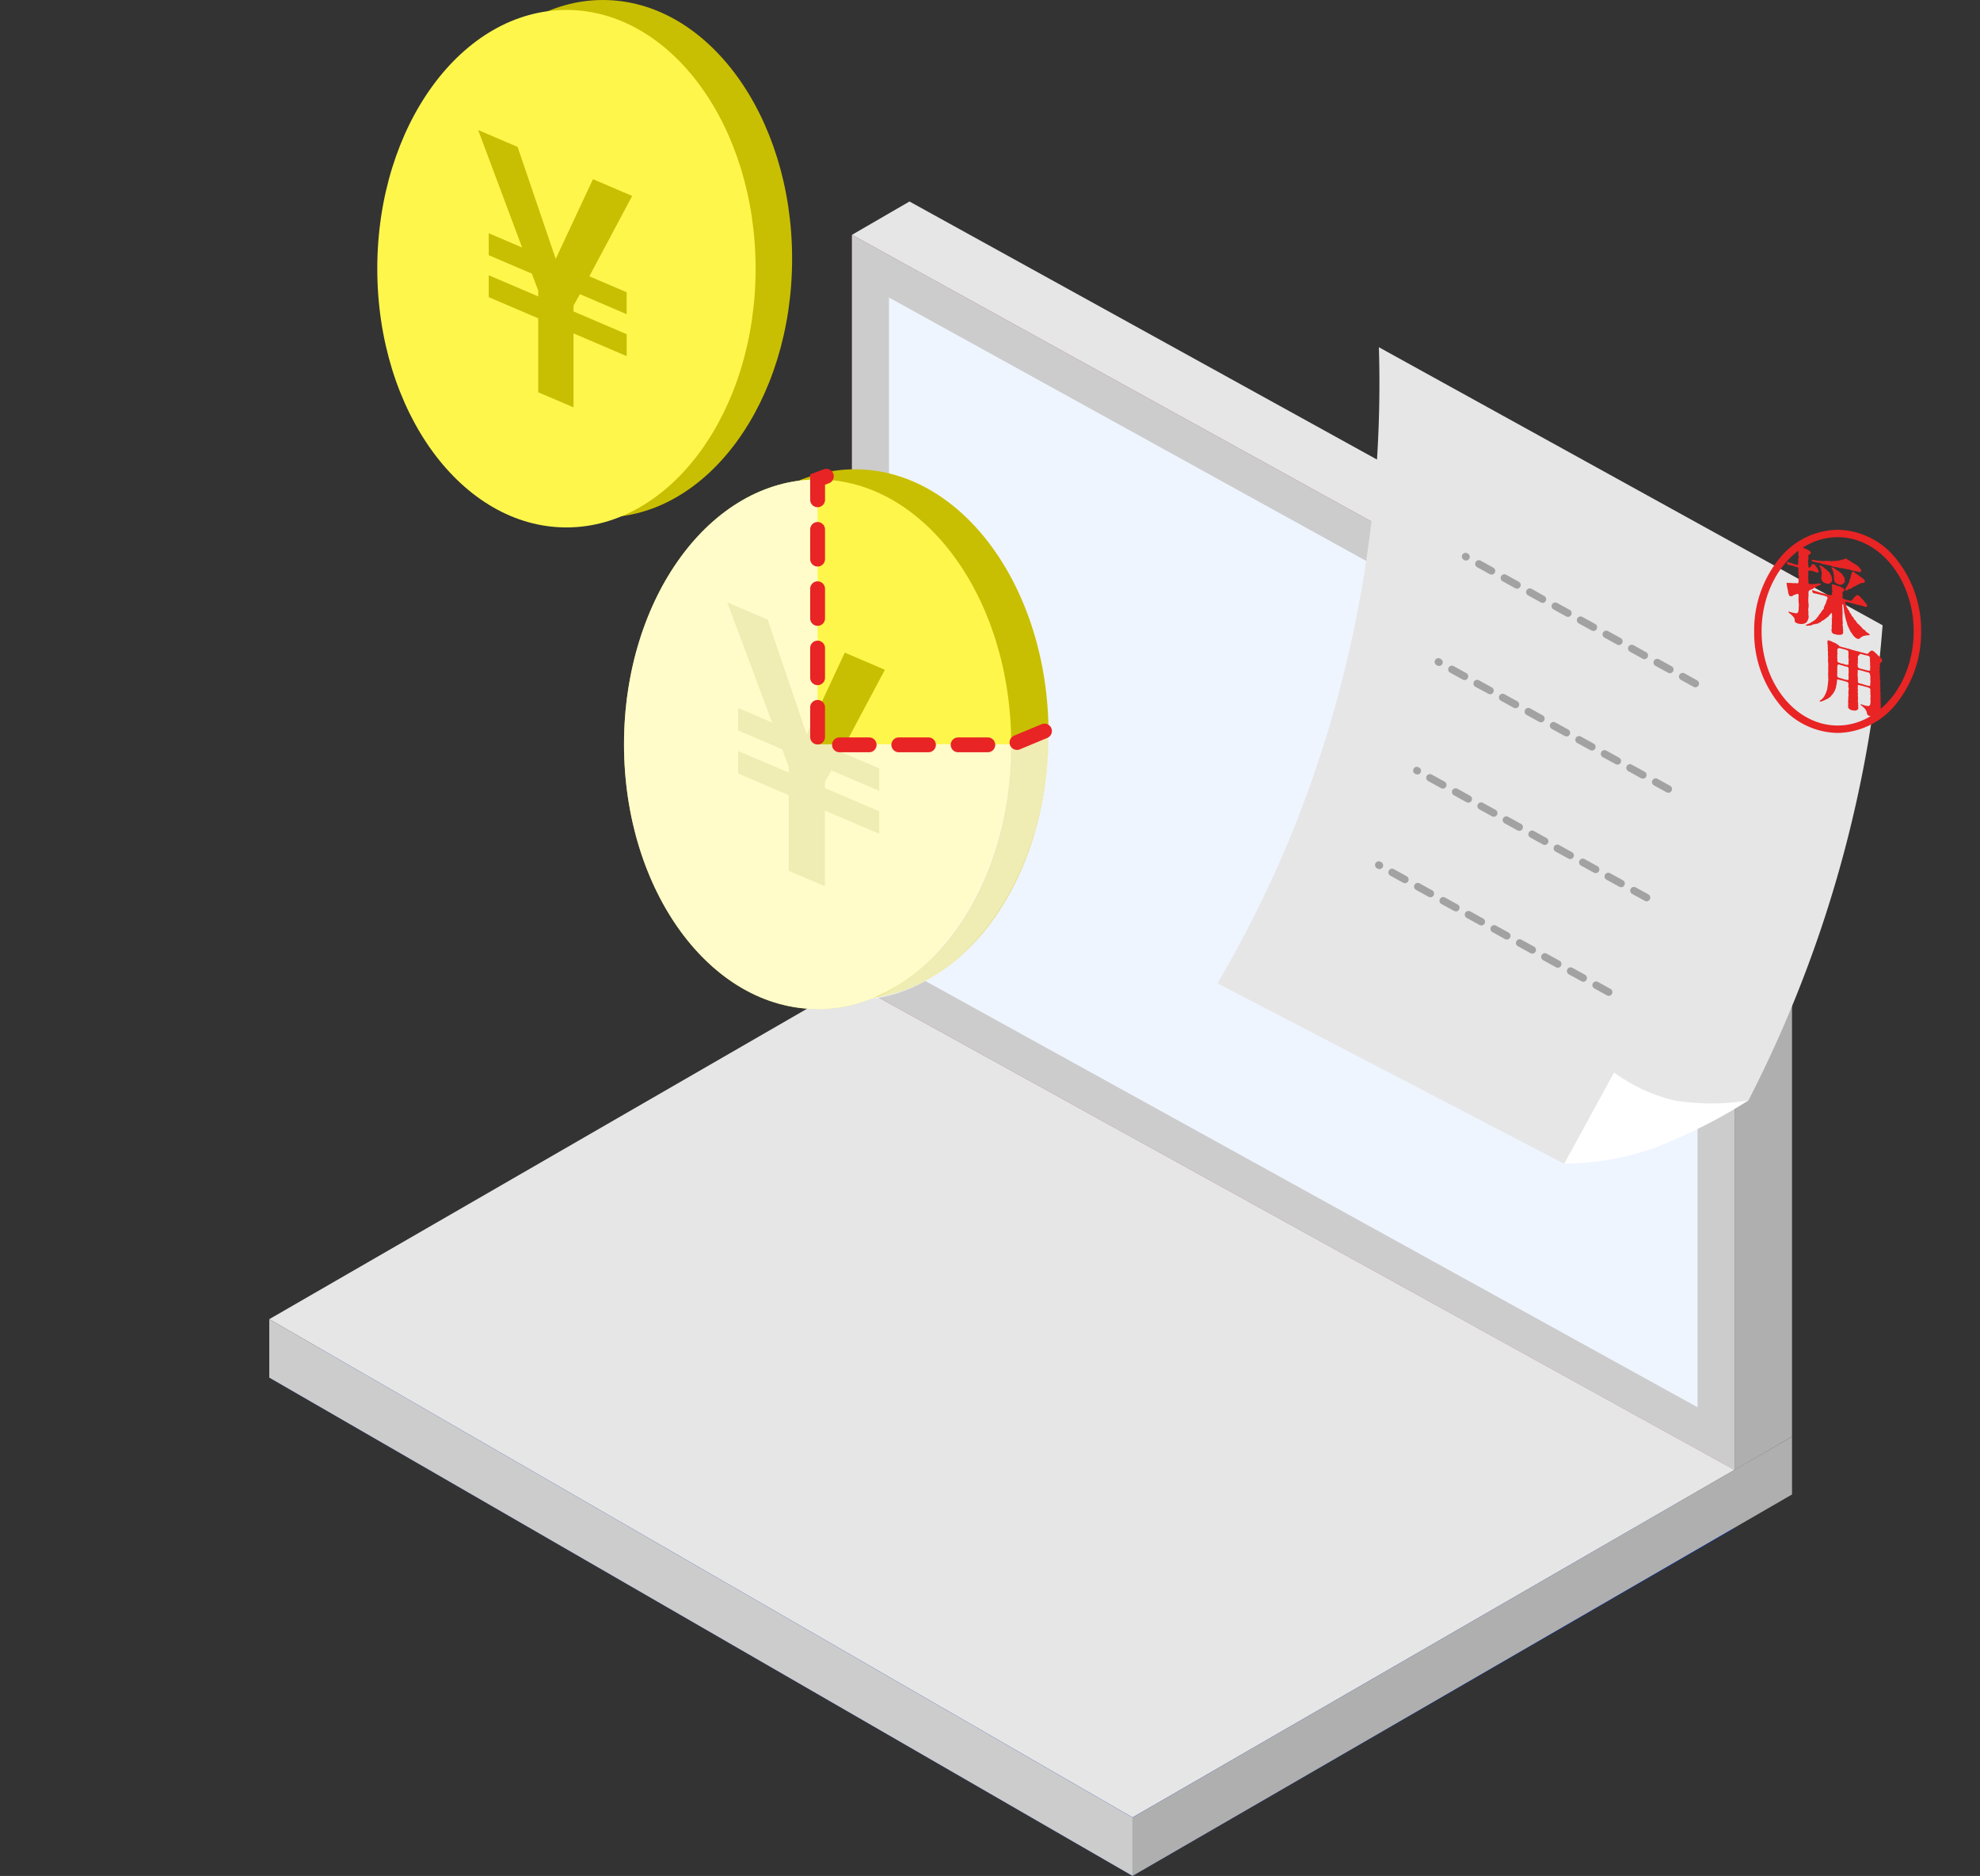 <svg xmlns="http://www.w3.org/2000/svg" xmlns:xlink="http://www.w3.org/1999/xlink" width="267" height="253" viewBox="0 0 267 253"><rect x="0" y="0" width="267" height="253" fill="#333333" stroke="none"/><defs><clipPath id="a"><rect width="267" height="253" transform="translate(192.602 1159.274)" fill="#fff" stroke="#707070" stroke-width="1"/></clipPath></defs><g transform="translate(-192.602 -1159.274)" clip-path="url(#a)"><g transform="translate(0 -13.507)"><g transform="translate(228.914 1199.956)"><path d="M116.4,146.6l81.182-46.871L78.576,34.031,0,79.4Z" transform="translate(0 79.221)" fill="#002fa8"/><path d="M23.611,102.227V1.351l119.011,65.7v100.88Z" transform="translate(54.965 3.144)" fill="#dc4794"/><path d="M23.611,102.227V1.351l119.011,65.7v100.88Z" transform="translate(54.965 3.144)" fill="#ccc"/><path d="M25.111,93.364V3.892L134.138,64.081v89.472Z" transform="translate(58.457 9.06)" fill="#eff5ff"/><path d="M59.372,24.235V125.112l7.751-4.493V19.743Z" transform="translate(138.215 45.96)" fill="#afafaf"/><path d="M31.362,0,23.612,4.493l119.007,65.7,7.754-4.493Z" transform="translate(54.967 0)" fill="#e6e6e6"/><path d="M0,77.029l116.408,67.2,81.179-46.871L78.576,31.663Z" transform="translate(0 73.708)" fill="#e6e6e6"/><path d="M0,53.178l116.408,67.2V112.5L0,45.294Z" transform="translate(0 105.442)" fill="#ccc"/><path d="M34.979,101.418V109.3l88.933-51.447v-7.8Z" transform="translate(81.428 116.524)" fill="#afafaf"/></g><g transform="translate(243.478 1172.782)"><path d="M120.887,43.823c0,19.271-11.42,34.893-25.51,34.893S69.871,63.094,69.871,43.823,81.291,8.93,95.377,8.93s25.51,15.622,25.51,34.893" transform="translate(-64.949 -8.93)" fill="#c9bf02"/><path d="M119.855,44.1C119.855,63.376,108.435,79,94.344,79S68.839,63.376,68.839,44.1,80.259,9.212,94.344,9.212s25.51,15.622,25.51,34.893" transform="translate(-68.839 -7.869)" fill="#fff64c"/><path d="M79.79,47.976V38l-6.673-2.857V32.187L79.79,35.04v-.787l-.863-2.28-5.81-2.485V26.521l4.5,1.927L71.691,12.606l5.323,2.275,5.137,15.1,5.023-10.747,5.29,2.261L86.688,32.331l5.028,2.151v2.962l-6.3-2.7-.863,1.541v.787l7.165,3.067v2.962l-7.165-3.067v9.974Z" transform="translate(-58.089 4.93)" fill="#c9bf02"/></g><g transform="translate(276.748 1236.072)"><path d="M122.083,44.641c0,19.723-11.687,35.711-26.109,35.711s-26.1-15.988-26.1-35.711S81.558,8.93,95.975,8.93s26.109,15.988,26.109,35.711" transform="translate(-64.833 -8.93)" fill="#c9bf02"/><path d="M121.051,44.923c0,19.723-11.687,35.711-26.109,35.711s-26.1-15.988-26.1-35.711S80.526,9.212,94.943,9.212,121.051,25.2,121.051,44.923" transform="translate(-68.839 -7.838)" fill="#fff64c"/><path d="M79.98,48.806V38.6l-6.83-2.924V32.647l6.83,2.919v-.805L79.1,32.427,73.15,29.884V26.847l4.6,1.972L71.691,12.606l5.448,2.329L82.4,30.386l5.141-11L92.952,21.7,87.04,32.793l5.146,2.2v3.032l-6.449-2.758-.884,1.577v.805l7.333,3.139v3.032l-7.333-3.139V50.891Z" transform="translate(-57.769 5.341)" fill="#c9bf02"/><path d="M52.208,35.709c0,19.721-11.686,35.709-26.107,35.709S0,55.43,0,35.709,11.686,0,26.1,0V35.709Z" transform="translate(0 1.377)" fill="#fff" opacity="0.7"/><path d="M0,36.052C13.392,34.244,23.858,18.8,23.858,0L18.746,1.4c0,16.325-7.895,30.118-18.746,34.65" transform="translate(33.46 35.371)" fill="#fff" opacity="0.7"/><path d="M43.374,38.076h-4a1,1,0,0,1,0-2h4a1,1,0,0,1,0,2Zm-8,0h-4a1,1,0,1,1,0-2h4a1,1,0,0,1,0,2Zm-8,0h-4a1,1,0,0,1,0-2h4a1,1,0,0,1,0,2Zm19.937-.316a1,1,0,0,1-.385-1.923L50.62,34.3a1,1,0,1,1,.769,1.846L47.7,37.683A1,1,0,0,1,47.312,37.76Zm-26.888-.733a1,1,0,0,1-1-1v-4a1,1,0,0,1,2,0v4A1,1,0,0,1,20.423,37.027Zm0-8a1,1,0,0,1-1-1v-4a1,1,0,0,1,2,0v4A1,1,0,0,1,20.423,29.027Zm0-8a1,1,0,0,1-1-1v-4a1,1,0,1,1,2,0v4A1,1,0,0,1,20.423,21.027Zm0-8a1,1,0,0,1-1-1v-4a1,1,0,0,1,2,0v4A1,1,0,0,1,20.423,13.027Zm0-8a1,1,0,0,1-1-1V.6l1.836-.682a1,1,0,1,1,.7,1.875l-.533.2V4.027A1,1,0,0,1,20.423,5.027Z" transform="translate(5.683 0.086)" fill="#e82424"/></g></g><g transform="translate(2 3)"><path d="M21.767,1.35A161.905,161.905,0,0,1,10.8,64.967,157.345,157.345,0,0,1,0,87.134l46.756,24.342q12.422-4.271,24.844-8.539A167.988,167.988,0,0,0,81.691,78.87a168.32,168.32,0,0,0,8-40.021L21.767,1.35" transform="translate(354.775 1201.753)" fill="#e6e6e6"/><path d="M49.022,37.313a.5.5,0,0,1-.241-.062L47.063,36.3a.5.5,0,0,1,.483-.875l1.718.948a.5.5,0,0,1-.242.938Zm-3.435-1.9a.5.5,0,0,1-.241-.062l-1.718-.948a.5.5,0,0,1,.483-.875l1.718.948a.5.5,0,0,1-.242.938Zm-3.435-1.9a.5.5,0,0,1-.241-.062l-1.718-.948a.5.5,0,0,1,.483-.875l1.718.948a.5.5,0,0,1-.242.938Zm-3.435-1.9a.5.5,0,0,1-.241-.062l-1.718-.948a.5.5,0,0,1,.483-.875l1.718.948a.5.5,0,0,1-.242.938Zm-3.435-1.9a.5.5,0,0,1-.241-.062l-1.718-.948a.5.5,0,1,1,.483-.875l1.718.948a.5.5,0,0,1-.242.938Zm-3.435-1.9a.5.5,0,0,1-.241-.062l-1.718-.948a.5.5,0,0,1,.483-.875l1.718.948a.5.5,0,0,1-.242.938Zm-3.435-1.9a.5.5,0,0,1-.241-.062l-1.718-.948a.5.5,0,0,1,.483-.875L28.653,25a.5.5,0,0,1-.242.938Zm-3.435-1.9a.5.5,0,0,1-.241-.062l-1.718-.948a.5.5,0,0,1,.483-.875l1.718.948a.5.5,0,0,1-.242.938Zm-3.435-1.9a.5.5,0,0,1-.241-.062l-1.718-.948a.5.5,0,0,1,.483-.875l1.718.948a.5.5,0,0,1-.242.938Zm-3.435-1.9a.5.5,0,0,1-.241-.062l-.078-.043a.5.5,0,0,1,.483-.875l.078.043a.5.5,0,0,1-.242.938Z" transform="translate(370.189 1211.655)" fill="#a2a2a2"/><path d="M47.106,44.8a.5.5,0,0,1-.241-.062l-1.718-.948a.5.5,0,0,1,.483-.875l1.718.948a.5.5,0,0,1-.242.938Zm-3.435-1.9a.5.5,0,0,1-.241-.062l-1.718-.948a.5.5,0,1,1,.483-.875l1.718.948a.5.5,0,0,1-.242.938Zm-3.435-1.9a.5.5,0,0,1-.241-.062L38.276,40a.5.5,0,1,1,.483-.875l1.718.948a.5.5,0,0,1-.242.938Zm-3.435-1.9a.5.5,0,0,1-.241-.062L34.841,38.1a.5.5,0,1,1,.483-.875l1.718.948a.5.5,0,0,1-.242.938Zm-3.435-1.9a.5.5,0,0,1-.241-.062L31.406,36.2a.5.5,0,1,1,.483-.875l1.718.948a.5.5,0,0,1-.242.938Zm-3.435-1.9a.5.5,0,0,1-.241-.062l-1.718-.948a.5.5,0,0,1,.483-.875l1.718.948a.5.5,0,0,1-.242.938Zm-3.435-1.9a.5.5,0,0,1-.241-.062l-1.718-.948a.5.5,0,1,1,.483-.875l1.718.948a.5.5,0,0,1-.242.938Zm-3.435-1.9a.5.5,0,0,1-.241-.062L21.1,30.515a.5.5,0,1,1,.483-.875l1.718.948a.5.5,0,0,1-.242.938Zm-3.435-1.9a.5.5,0,0,1-.241-.062l-1.718-.948a.5.5,0,0,1,.483-.875l1.718.948a.5.5,0,0,1-.242.938Zm-3.435-1.9a.5.5,0,0,1-.241-.062l-.078-.043a.5.5,0,1,1,.483-.875l.078.043a.5.5,0,0,1-.242.938Z" transform="translate(368.466 1218.39)" fill="#a2a2a2"/><path d="M45.562,52.507a.5.5,0,0,1-.241-.062L43.6,51.5a.5.5,0,0,1,.483-.875l1.718.948a.5.5,0,0,1-.242.938Zm-3.435-1.9a.5.5,0,0,1-.241-.062L40.168,49.6a.5.5,0,1,1,.483-.875l1.718.948a.5.5,0,0,1-.242.938Zm-3.435-1.9a.5.5,0,0,1-.241-.062L36.733,47.7a.5.5,0,1,1,.483-.875l1.718.948a.5.5,0,0,1-.242.938Zm-3.435-1.9a.5.5,0,0,1-.241-.062L33.3,45.807a.5.5,0,1,1,.483-.875l1.718.948a.5.5,0,0,1-.242.938Zm-3.435-1.9a.5.5,0,0,1-.241-.062l-1.718-.948a.5.5,0,0,1,.483-.875l1.718.948a.5.5,0,0,1-.242.938Zm-3.435-1.9a.5.5,0,0,1-.241-.062l-1.718-.948a.5.5,0,1,1,.483-.875l1.718.948a.5.5,0,0,1-.242.938Zm-3.435-1.9a.5.5,0,0,1-.241-.062l-1.718-.948a.5.5,0,0,1,.483-.875l1.718.948a.5.5,0,0,1-.242.938Zm-3.435-1.9a.5.5,0,0,1-.241-.062l-1.718-.948a.5.5,0,0,1,.483-.875l1.718.948a.5.5,0,0,1-.242.938Zm-3.435-1.9a.5.5,0,0,1-.241-.062l-1.718-.948a.5.5,0,1,1,.483-.875l1.718.948a.5.5,0,0,1-.242.938Zm-3.435-1.9a.5.5,0,0,1-.241-.062l-.076-.042a.5.5,0,0,1,.483-.875l.076.042a.5.5,0,0,1-.242.938Z" transform="translate(367.079 1225.32)" fill="#a2a2a2"/><path d="M42.874,58.351a.5.5,0,0,1-.241-.062l-1.718-.948a.5.5,0,0,1,.483-.875l1.718.948a.5.5,0,0,1-.242.938Zm-3.435-1.9a.5.5,0,0,1-.241-.062l-1.718-.948a.5.5,0,0,1,.483-.875l1.718.948a.5.5,0,0,1-.242.938ZM36,54.558a.5.5,0,0,1-.241-.062l-1.718-.948a.5.5,0,1,1,.483-.875l1.718.948a.5.5,0,0,1-.242.938Zm-3.435-1.9a.5.5,0,0,1-.241-.062l-1.718-.948a.5.5,0,0,1,.483-.875l1.718.948a.5.5,0,0,1-.242.938Zm-3.435-1.9a.5.5,0,0,1-.241-.062l-1.718-.948a.5.5,0,0,1,.483-.875l1.718.948a.5.5,0,0,1-.242.938Zm-3.435-1.9a.5.5,0,0,1-.241-.062l-1.718-.948a.5.5,0,1,1,.483-.875l1.718.948a.5.5,0,0,1-.242.938Zm-3.435-1.9a.5.5,0,0,1-.241-.062L20.3,45.961a.5.5,0,0,1,.483-.875l1.718.948a.5.5,0,0,1-.242.938Zm-3.435-1.9a.5.5,0,0,1-.241-.062l-1.718-.948a.5.5,0,0,1,.483-.875l1.718.948a.5.5,0,0,1-.242.938Zm-3.435-1.9a.5.5,0,0,1-.241-.062l-1.718-.948a.5.5,0,1,1,.483-.875l1.718.948a.5.5,0,0,1-.242.938Zm-3.435-1.9a.5.5,0,0,1-.241-.062l-.076-.042a.5.5,0,1,1,.483-.875l.076.042a.5.5,0,0,1-.242.938Z" transform="translate(364.662 1232.227)" fill="#a2a2a2"/><path d="M24.617,65.163l6.728-12.317A22.375,22.375,0,0,0,39.5,56.624a31.149,31.149,0,0,0,9.958,0,71.2,71.2,0,0,1-12.964,6.5A38.752,38.752,0,0,1,24.617,65.163Z" transform="translate(376.914 1248.065)" fill="#fff"/><path d="M11.252,0a10.285,10.285,0,0,1,7.992,4.051,15.263,15.263,0,0,1,3.262,9.65,15.263,15.263,0,0,1-3.262,9.65A10.285,10.285,0,0,1,11.252,27.4a10.283,10.283,0,0,1-7.991-4.051A15.264,15.264,0,0,1,0,13.7a15.264,15.264,0,0,1,3.262-9.65A10.283,10.283,0,0,1,11.252,0Zm0,26.4c5.654,0,10.254-5.7,10.254-12.7S16.906,1,11.252,1,1,6.7,1,13.7,5.6,26.4,11.252,26.4Z" transform="translate(427.151 1227.722)" fill="#e82424"/><path d="M12.6,11.549c-.019.122.039.345-.011.448-.077.174.039.332-.009.465-.107.109.039.292.009.412s.069.341.019.444a.9.9,0,0,0,.019.388,1.224,1.224,0,0,1,.011.5c-.058.148.069.33.009.491.06.23-.028.373.021.579.058.26-.021.375.009.571a2.14,2.14,0,0,1,.011.431c.039.167-.06.227.03.4.028.1-.071.217,0,.365.058.172-.109.212.019.433a3.406,3.406,0,0,1-.06.549.885.885,0,0,1-.292.418c-.058.122-.2.094-.245.131-.058.082-.107.069-.272.073a1.291,1.291,0,0,1-.594-.036c-.255-.049-.45-.257-.42-.435a1.307,1.307,0,0,0-.127-.337,2.886,2.886,0,0,0-.264-.365c-.088-.013-.176-.182-.341-.287-.077-.049-.137-.086-.137-.133,0-.071.079-.047.157-.019.214.079.253.071.313.105a2.264,2.264,0,0,0,.476.1c.187.024.343-.054.343-.191a1.685,1.685,0,0,0,.066-.332c-.047-.159.039-.135-.019-.317-.019-.152.019-.21.011-.367-.03-.107.077-.107-.011-.287-.069-.094.049-.144,0-.292-.039-.1,0-.176-.009-.365.009-.193-.079-.266-.264-.324-.137-.077-.4-.1-.594-.174-.225-.088-.47-.086-.626-.169-.116-.019-.2-.054-.212.167.028.165-.041.322.019.5.066.193-.107.135,0,.4.058.18-.069.266.009.461v.44a1.261,1.261,0,0,0,.011.423c.058.124-.03.109.009.266.058.114-.019.2.011.285.028.214,0,.3-.088.369a.639.639,0,0,1-.322.135c-.184-.041-.255-.011-.39-.036a1.3,1.3,0,0,1-.39-.176.469.469,0,0,1-.165-.23c-.03-.182.019-.337,0-.682-.041-.062.019-.251,0-.354.069-.146-.03-.212.019-.365a1.211,1.211,0,0,0,0-.536c-.011-.139.049-.2.03-.332-.03-.2.105-.178-.011-.435-.06-.142.039-.242,0-.41,0-.223-.088-.294-.283-.358-.2-.013-.292-.118-.44-.118-.176-.039-.429-.118-.594-.144-.214-.077-.214-.019-.223.146-.011.193-.06.335-.06.5.011.2-.116.105-.066.332a1.573,1.573,0,0,1-.157.438.827.827,0,0,1-.148.3c-.105.077-.086.191-.176.264A.891.891,0,0,0,6,15.91a.6.6,0,0,1-.245.208c-.107.077-.157.152-.264.172-.146.1-.184.019-.245.118-.1.073-.232.064-.3.144-.077.019-.223.066-.3.084s-.135.013-.154-.024,0-.077.047-.112c.069-.051.157-.124.217-.159.077-.026.1-.139.234-.247a1.06,1.06,0,0,0,.146-.245,2.372,2.372,0,0,0,.157-.309,1.732,1.732,0,0,0,.127-.345,1.58,1.58,0,0,0,.107-.418,2.241,2.241,0,0,1,.058-.435c.011-.182.03-.354.058-.571.019-.15-.039-.363-.009-.579a2.709,2.709,0,0,1,0-.575,5.726,5.726,0,0,0-.011-.579,2.623,2.623,0,0,0,0-.624,3.468,3.468,0,0,1-.009-.626c.009-.223-.039-.47-.019-.641.047-.142-.03-.232-.019-.513-.06-.152.077-.124-.021-.337-.009-.131.049-.26-.009-.363-.058-.133.009-.212-.011-.3-.03-.124,0-.234.107-.245s.157.054.264.082a.8.8,0,0,1,.332.148,2.473,2.473,0,0,1,.594.287c.2.152.234.191.341.287a3.829,3.829,0,0,0,.429.129c.146.047.272.054.478.129a4.281,4.281,0,0,1,.478.129c.2,0,.264.139.487.133a3.072,3.072,0,0,0,.478.129c.184.041.292.079.478.131.146.058.283.056.478.129.116.021.184.049.3.082.146.049.234-.034.32-.088.011-.094.049-.172.206-.2.039-.124.206-.167.371-.084a1.968,1.968,0,0,1,.272.21c.1.094.253.245.322.311.1.154.275.193.39.369a.609.609,0,0,1,.245.448c.009.189-.275.247-.3.395m-4.232.669a.281.281,0,0,0-.225-.285,1.593,1.593,0,0,1-.586-.159,1.447,1.447,0,0,1-.438-.118c-.176-.039-.236.043-.255.184-.047.172.011.463-.028.637a2.974,2.974,0,0,1-.011.592c.03.251.077.324.283.38.088.021.322.086.556.161a2.164,2.164,0,0,0,.547.118c.146.049.165-.015.157-.242.019-.15-.03-.4,0-.594a5.428,5.428,0,0,0,0-.674m0-1.4a1,1,0,0,1,0-.457,1.866,1.866,0,0,1-.011-.4A.291.291,0,0,0,8.106,9.7a2.44,2.44,0,0,0-.517-.15c-.157-.032-.4-.129-.468-.127-.129.043-.236.054-.264.23,0,.118.009.285,0,.42-.011.105.039.159.009.257-.069.079.019.169-.009.279a.358.358,0,0,0,.009.287c.03.086-.028.129,0,.223.019.21.088.257.283.292a1.268,1.268,0,0,0,.517.139,1.089,1.089,0,0,0,.506.139c.118.021.2,0,.2-.144,0-.127-.03-.223,0-.272a1.385,1.385,0,0,0,0-.45m1.248,1a.3.3,0,0,0,.2.328c.264.071.371.12.635.172a3.311,3.311,0,0,0,.575.135c.127.036.214.049.245-.051a1.405,1.405,0,0,1,.028-.36,3.706,3.706,0,0,1-.028-.594c.039-.165-.069-.2-.011-.373.019-.152-.069-.234,0-.3a.322.322,0,0,0-.2-.292c-.109-.039-.255-.066-.343-.09-.253-.011-.4-.129-.633-.144-.127-.045-.225-.079-.214.011,0,.069-.049.152-.107.137-.118.034-.137.157-.137.324s.049.3-.009.388.066.242.009.363c-.069.079-.019.219-.009.35M11.3,14.361c.011-.084-.039-.2.03-.313s-.049-.169-.03-.36c.069-.127-.049-.247.011-.339.066-.109-.039-.225-.049-.307a.3.3,0,0,0-.176-.311c-.245-.056-.429-.105-.633-.169-.187-.062-.489-.116-.635-.174-.088-.032-.245.011-.214.165s-.039.47,0,.674a5.216,5.216,0,0,1,.03.665.273.273,0,0,0,.184.294,4.649,4.649,0,0,1,.635.169,5.113,5.113,0,0,0,.641.176c.148.03.2.015.206-.169" transform="translate(431.504 1234.247)" fill="#e82424"/><path d="M5.073,12.77a.978.978,0,0,1-.545.21,1.672,1.672,0,0,1-.65-.073c-.249-.1-.369-.157-.39-.412a.6.6,0,0,0-.165-.459,2.908,2.908,0,0,0-.393-.39c-.129-.118-.32-.227-.283-.313.024-.064.142.028.33.066a3.217,3.217,0,0,0,.532.109.363.363,0,0,0,.427-.086,1.666,1.666,0,0,0,.094-.684,2.21,2.21,0,0,0-.011-.7,6.232,6.232,0,0,1,0-.852c0-.225-.071-.29-.262-.249a1.078,1.078,0,0,1-.39.131c-.165.146-.26.212-.461.159-.105,0-.154-.03-.2-.219-.144-.217-.047-.32-.144-.536,0-.165-.082-.378-.094-.534-.06-.109,0-.225-.06-.324-.047-.238.107-.172.251-.167s.223-.024.27.013a1.375,1.375,0,0,1,.356.026,1.31,1.31,0,0,1,.5.015c.154.009.212-.06.225-.234.024-.159-.047-.38,0-.519.142-.163-.013-.287-.024-.468.06-.255-.047-.356.011-.671,0-.191-.045-.238-.176-.3A2.863,2.863,0,0,1,3.3,5.158c-.272-.062-.33-.09-.674-.159-.131-.024-.343-.459-.024-.373a3.183,3.183,0,0,0,.532.169,5.474,5.474,0,0,0,.616.2c.154.017.2.006.225-.139a.5.5,0,0,1,.011-.33c.024-.23-.071-.313,0-.4.191-.161-.047-.272,0-.39-.011-.251.011-.292-.011-.453-.024-.114.058-.221-.013-.395-.036-.092,0-.071,0-.2s-.058-.253.094-.236c.2,0,.4.157.568.214.129.142.4.157.558.27.176.105.485.223.485.461,0,.142-.107.184-.214.191-.131.105-.131.189-.118.405a.932.932,0,0,1-.036.44c-.082.178.036.2.013.382a2.509,2.509,0,0,0,.024.337c-.013.152.024.2.084.223.118.032.189-.077.307-.234.071-.159.154-.268.3-.217.225.049.225.214.438.438.071.124.283.431.26.566s-.142.152-.27.105a6.025,6.025,0,0,0-.83-.249c-.236-.051-.26,0-.3.157v.723c-.034.167.047.519.013.616,0,.227.094.358.283.315a1.405,1.405,0,0,0,.532-.021,1.838,1.838,0,0,0,.427-.026c.178-.024.356-.058.4.026.06.112-.107.148-.214.214s-.26.024-.26.131c-.165.062-.2.169-.367.172a1.075,1.075,0,0,1-.532.281c-.167.122-.238.161-.26.332a5.65,5.65,0,0,1,0,.6,3.763,3.763,0,0,0,0,.841,2.123,2.123,0,0,1,0,.65,1.7,1.7,0,0,0,.011.654c-.082.26.082.553-.011.729a1.366,1.366,0,0,1-.272.588M13.6,14.456c-.013.058-.107.043-.225.047a1.943,1.943,0,0,0-.511.086c-.082-.034-.165.039-.283.124-.118.015-.118.049-.26.165-.084.013-.084.191-.356.094a.589.589,0,0,1-.378-.247c-.167-.09-.2-.208-.367-.44-.107-.148-.3-.378-.3-.508a1.99,1.99,0,0,1-.2-.408,1.456,1.456,0,0,1-.165-.435c0-.191-.118-.281-.142-.429a1.953,1.953,0,0,0-.107-.444,2.31,2.31,0,0,0-.082-.448c-.013-.109-.12-.35-.06-.463a3.45,3.45,0,0,1-.105-.609c-.036-.294-.154-.242-.154-.077.024.206.034.873.047,1.1a7.008,7.008,0,0,0,0,.875c-.013.139.034.247.024.457s-.071.264.011.345c-.034.18.047.178,0,.283a2.258,2.258,0,0,1,.024.551c.071.255-.225.378-.38.371a1.854,1.854,0,0,1-.661-.073c-.332-.066-.474-.163-.511-.483-.034-.079.036-.167.013-.281s.094-.09,0-.257c-.024-.174.084-.227.013-.307a.953.953,0,0,0,.011-.41c.047-.116-.047-.345.013-.446.142-.079-.036-.118.011-.187a2.891,2.891,0,0,0,0-.341c0-.18-.118-.176-.223-.051.011.112-.094.189-.191.21-.071.193-.152.253-.225.234-.118.146-.152.182-.249.217-.082.024-.116.159-.27.2-.107.079-.26.062-.285.184a.429.429,0,0,1-.3.157c-.118.075-.152.172-.32.127-.152.088-.176-.036-.27.092a.547.547,0,0,0-.32.056c-.178.127-.262.092-.5.114-.105,0-.33.051-.378-.032s.129-.107.294-.18c.107-.056.165-.062.3-.133.131-.107.2-.112.32-.2.142-.116.272-.139.39-.285a2.4,2.4,0,0,0,.3-.356c.107-.077.118-.219.236-.3.036-.169.154-.137.214-.311.06-.148.165-.178.2-.311.026-.054.262-.131.167-.335.058-.148.142-.221.165-.345s.154-.182.142-.35A3.589,3.589,0,0,1,7.9,9.587c.06-.208-.071-.326-.3-.365-.343-.15-.474-.1-.744-.212-.332-.077-.508-.127-.807-.172-.082-.021-.176-.131-.212-.341-.011-.1.131-.071.307,0,.249.09.427.129.568.178a4.756,4.756,0,0,0,.652.189c.236.1.579.133.841.227.212.034.294,0,.317-.2-.047-.214.131-.212.024-.4-.071-.184.013-.268-.024-.489a.391.391,0,0,1,0-.309c.06-.127.165-.026.262-.024s.26.118.7.223a2.617,2.617,0,0,1,.485.24.319.319,0,0,1,.212.281c-.011.116-.058.127-.189.2-.071.075-.047.163-.047.294a1.145,1.145,0,0,1-.011.4.264.264,0,0,0,.189.3,4.372,4.372,0,0,0,.922.238c.118.045.131-.034.249-.169a1.7,1.7,0,0,1,.4-.423c.036-.157.2-.157.32-.137s.191.075.332.219a1.34,1.34,0,0,0,.39.4,3.416,3.416,0,0,0,.343.435c.084.116.2.219.154.36.024.255-.285.124-.39.094a3.432,3.432,0,0,0-.665-.178c-.2-.092-.412-.054-.661-.18-.249-.045-.875-.238-1.066-.264-.176-.049-.2,0-.131.212.084.116.154.538.285.633.071.219.214.294.26.461,0,.094.249.363.272.45.047.227.225.23.309.44.058.217.176.225.33.42a.858.858,0,0,0,.356.416,3.073,3.073,0,0,0,.367.371c.107.219.283.3.519.472.084.2.249.245.427.378.094.071.165.127.154.193M5.793,4.415c-.013-.109.107-.09.26-.071a2.91,2.91,0,0,0,.686.1,4.307,4.307,0,0,0,.746.049,2.87,2.87,0,0,1,.734,0,.609.609,0,0,0,.367-.006c.189.015.2.054.354-.024.142-.043.249.058.39-.045.2.054.285-.09.39-.06.036-.073.191-.021.367-.09a.556.556,0,0,1,.38-.1,1.138,1.138,0,0,0,.448.275,4.23,4.23,0,0,0,.676.442c.212.154.508.294.6.485.142.169.3.294.262.425,0,.272-.154.172-.345.144a4.328,4.328,0,0,1-.532-.107,1.568,1.568,0,0,1-.545-.127A1.951,1.951,0,0,0,10.4,5.58a2.159,2.159,0,0,0-.628-.135,1.8,1.8,0,0,1-.637-.137,1.039,1.039,0,0,1-.639-.137A3.849,3.849,0,0,0,8,5.05a1.731,1.731,0,0,1-.483-.12A.752.752,0,0,1,7.038,4.8c-.238-.088-.628-.112-.854-.182-.165-.058-.378-.079-.39-.2M7.1,6.625c.082-.142-.024-.2.013-.339a.782.782,0,0,0-.026-.457c-.071-.184-.011-.238-.129-.448-.094-.167-.178-.275-.107-.3.107-.03.191.051.378.163s.238.2.44.332c.129.024.2.242.307.285a.549.549,0,0,1,.283.335,1.288,1.288,0,0,1,.272.749c.024.242-.094.472-.26.5-.094.187-.343.12-.592.051a.681.681,0,0,1-.461-.326A.543.543,0,0,1,7.1,6.625m1.68-.23a4.276,4.276,0,0,0-.2-.729c-.058-.122-.165-.247-.142-.287.06-.1.236.019.39.094.118.056.521.378.674.442.154.2.309.2.367.337.1.086.154.3.285.4.094.1.024.292.105.442.013.337-.142.341-.26.485a.5.5,0,0,1-.579.058c-.39-.047-.663-.463-.592-.588a3.224,3.224,0,0,1-.047-.65m3.278-.011a5.252,5.252,0,0,0,.5.371c.236.159.425.339.39.472-.036.264-.191.221-.474.217-.131.047-.2.169-.378.18-.191.127-.249.122-.369.208-.105.019-.071.122-.212.12-.212-.094-.094.034-.2.109a2,2,0,0,1-.356.189c-.154-.066-.2.1-.343.144-.118.039-.225.1-.307.047s.011-.163.082-.309c.107-.221.178-.26.262-.45.011-.116.236-.292.189-.48.058-.234.142-.27.165-.5.084-.12.071-.337.142-.506.047-.129.071-.264.167-.285.223.036.294.2.438.26.071.019.189.182.307.214" transform="translate(429.123 1227.445)" fill="#e82424"/></g></g></svg>